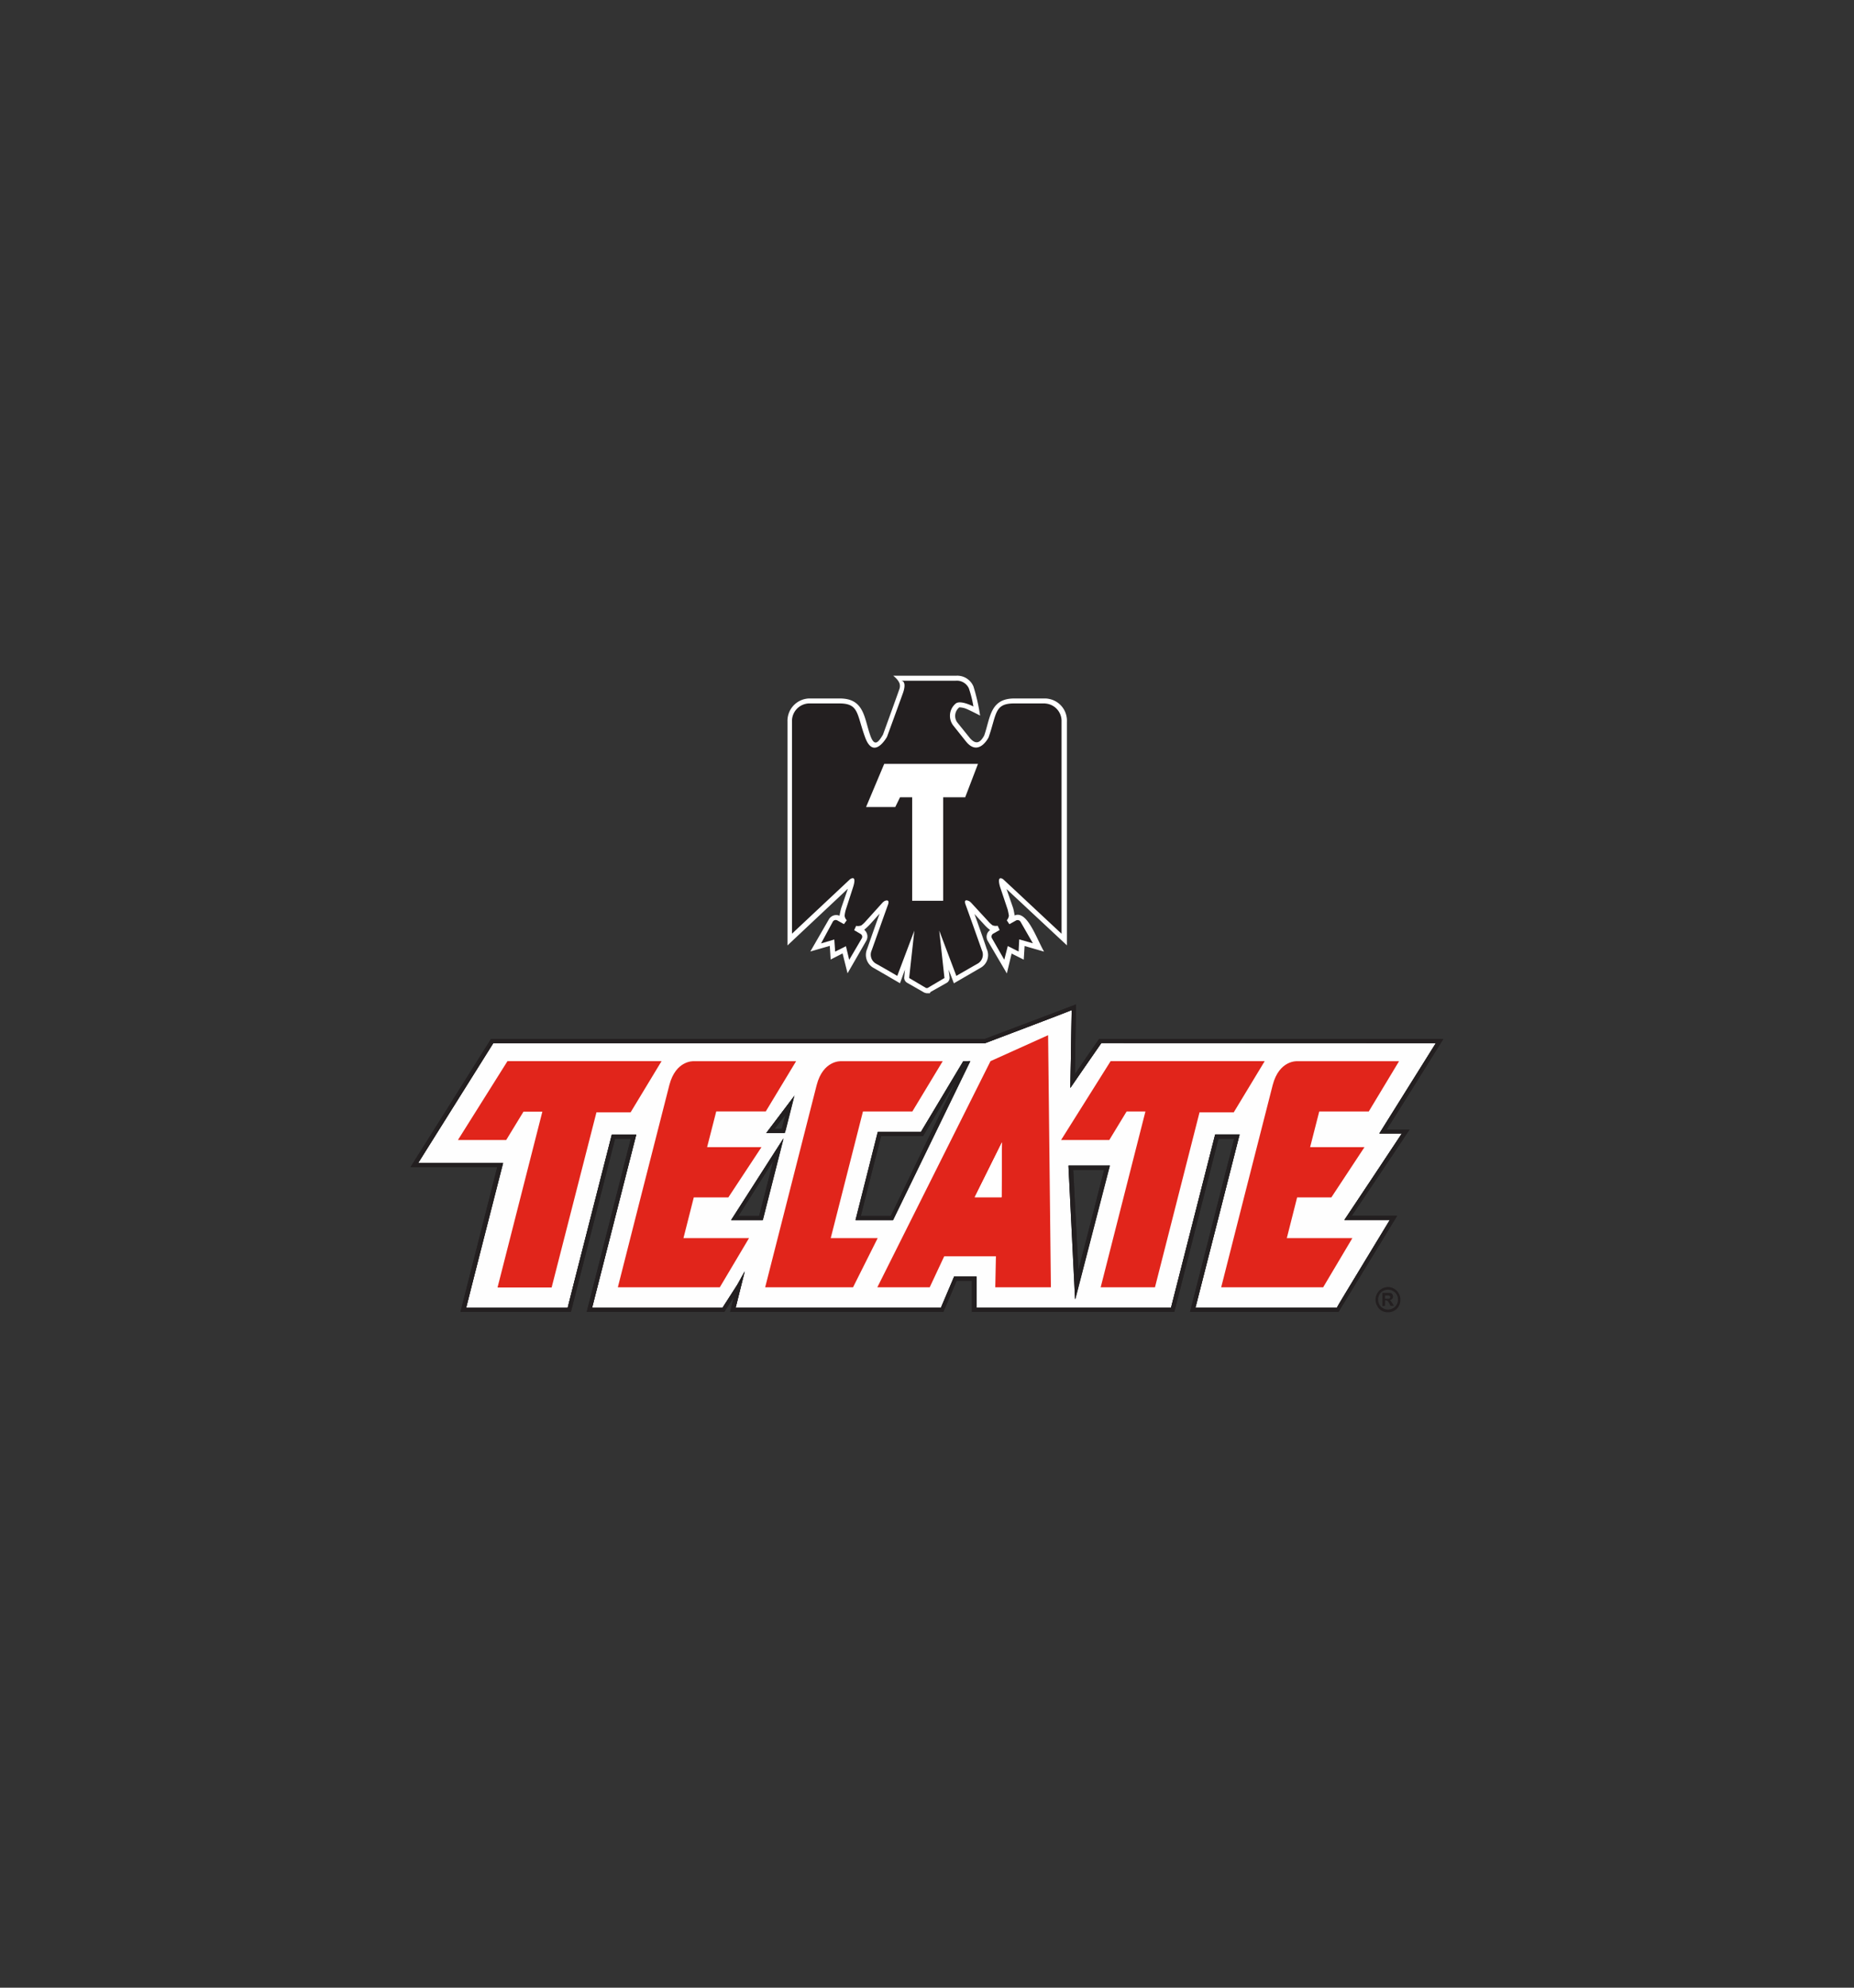<svg id="Layer_1" data-name="Layer 1" xmlns="http://www.w3.org/2000/svg" viewBox="0 0 280 300"><rect x="0" y="0" width="280" height="300" fill="#333333" stroke="none"/><defs><style>.cls-1{fill:#231f20;}.cls-1,.cls-2,.cls-3,.cls-4,.cls-5{fill-rule:evenodd;}.cls-2{fill:#fff;}.cls-3{fill:#fefefe;}.cls-4{fill:#e1251b;}.cls-5{fill:#ef3e42;}</style></defs><title>tecate logo</title><path class="cls-1" d="M209.63,194.25a1.91,1.91,0,0,1,.92.26,1.8,1.8,0,0,1,.68.69,1.65,1.65,0,0,1,.26,1,1.71,1.71,0,0,1-.23.91,1.65,1.65,0,0,1-.71.72,1.77,1.77,0,0,1-.92.23,1.88,1.88,0,0,1-.95-.23,1.59,1.59,0,0,1-.68-.72,1.74,1.74,0,0,1-.26-.91,1.91,1.91,0,0,1,.26-1,1.8,1.8,0,0,1,.68-.69,2,2,0,0,1,.95-.26Zm0,.4a1.52,1.52,0,0,0-.75.19,1.32,1.32,0,0,0-.56.56,1.52,1.52,0,0,0-.19.75,1.61,1.61,0,0,0,.19.75,1.32,1.32,0,0,0,.56.56,1.52,1.52,0,0,0,.75.19,1.61,1.61,0,0,0,.75-.19,1.5,1.5,0,0,0,.56-.56,1.61,1.61,0,0,0,.19-.75,1.52,1.52,0,0,0-.19-.75,1.44,1.44,0,0,0-.59-.56,1.41,1.41,0,0,0-.72-.19Zm-.85,2.48v-2h1.05a.66.66,0,0,1,.29.06,1.26,1.26,0,0,1,.2.2,1.07,1.07,0,0,1,.06.29.47.47,0,0,1-.13.36.73.73,0,0,1-.39.2.16.16,0,0,1,.13.06,1.15,1.15,0,0,1,.13.17s.07.1.16.23l.23.39H210l-.16-.33a2.12,2.12,0,0,0-.26-.39.4.4,0,0,0-.3-.1h-.1v.82Zm.39-1.11h.17a3.63,3.63,0,0,0,.42,0c.07,0,.1,0,.13-.1a.19.19,0,0,0,0-.3.36.36,0,0,0-.13-.09,3.35,3.35,0,0,0-.42,0h-.17V196Z"/><path class="cls-2" d="M132.83,137.91l-1.47,1.63a8.49,8.49,0,0,1-.85.79,1.3,1.3,0,0,1,.32,1.66L128,146.9l-.75-3-1.8.92-.13-2.06-2.94.85,2.81-4.87a1.28,1.28,0,0,1,1.6-.53,12,12,0,0,1,.26-1.17l1-2.91-9.12,8.56V108.92a3.38,3.38,0,0,1,3.24-3.5h4.67c3.73,0,3.66,3,4.61,5.62.62,1.73,1.21,1,1.9-.16.23-.62,2.41-6.64,2.45-6.8a1.39,1.39,0,0,0,.1-.72c-.07-.68-1-1.37-1-1.37h9.47a2.65,2.65,0,0,1,2.65,1.63,29.53,29.53,0,0,1,1,4.38s-1.76-.91-2.25-1.08a3.09,3.09,0,0,0-.89-.16,1.66,1.66,0,0,0-.32,2.26l1.92,2.38c1,1.15,1.64.56,2.16-.39.92-2.61.85-5.59,4.54-5.59h4.71a3,3,0,0,1,.56.07,3.34,3.34,0,0,1,2.68,3.43v33.76l-9.12-8.5,1,2.88a8.46,8.46,0,0,1,.22,1.11c1.9-.82,3.31,3.5,4.45,5.46l-2.94-.85-.13,2.06-1.83-.92-.72,3L149.17,142a1.23,1.23,0,0,1,.36-1.63,6,6,0,0,1-.89-.82l-1.47-1.6c.72,2,1.74,4.9,1.83,5.23a2.2,2.2,0,0,1-.94,2.91l-4,2.32-.79-2.06.14,1.11a.9.9,0,0,1-.43.88l-2.45,1.38-.1.19H140a1.14,1.14,0,0,1-.52-.16L137,148.33a.87.87,0,0,1-.43-.91l.1-1.08-.75,2.06s-2.52-1.47-4-2.32a2.24,2.24,0,0,1-.95-2.88s1.11-3.2,1.87-5.29Z"/><path class="cls-1" d="M157.86,106.17h-4.71c-3,0-2.61,1.6-3.85,5.13,0,0-1.51,3-3.43.59l-1.93-2.42a2.4,2.4,0,0,1,.42-3.3c.72-.55,2.65.46,2.65.46a17.12,17.12,0,0,0-.69-2.74,2,2,0,0,0-2-1.15h-8.3c1.05,0,.36,1.83.36,1.83-.49,1.37-2.42,6.64-2.42,6.64s-2,3.62-3.3.09-.91-5.13-3.89-5.13h-4.64a2.66,2.66,0,0,0-2.52,2.75v32l8.76-8.21s1.08-.81.49,1.12l-1.11,3.43a4.69,4.69,0,0,0-.19.94,1.12,1.12,0,0,0,.32.69l-.42.59-1-.56a.5.5,0,0,0-.69.2L124,142.39l2-.59.13,1.83,1.63-.82.49,2.06,1.9-3.24a.49.49,0,0,0-.2-.68l-.95-.56.3-.65a1.35,1.35,0,0,0,.78-.07,4.14,4.14,0,0,0,.69-.65l2.42-2.68a1.73,1.73,0,0,1,.42-.36s.85-.39.49.59-2.45,6.86-2.45,6.86a1.56,1.56,0,0,0,.62,2c1.51.84,3.24,1.86,3.24,1.86l2.58-6.83-.78,7.09s0,.06.06.1l2.49,1.47a.13.13,0,0,0,.09,0v0a.33.33,0,0,0,.13,0l2.49-1.47c.1,0,.06-.1.06-.1l-.78-7.09,2.58,6.83s1.73-1,3.24-1.86a1.56,1.56,0,0,0,.62-2s-2.06-5.82-2.45-6.86.45-.59.45-.59.13,0,.46.36L149.2,139a4.14,4.14,0,0,0,.69.65,1.33,1.33,0,0,0,.78.07l.3.65-1,.56a.52.52,0,0,0-.16.68l1.86,3.24.53-2.06,1.63.82.1-1.83,2.06.59-1.86-3.24a.51.51,0,0,0-.69-.2l-1,.56-.39-.59a1.39,1.39,0,0,0,.32-.69s-.06-.42-.19-.94l-1.15-3.43c-.55-1.93.49-1.12.49-1.12l8.8,8.21v-32a2.64,2.64,0,0,0-2.49-2.75Z"/><polygon class="cls-2" points="147.7 115.29 133.54 115.29 130.8 121.8 135.21 121.8 135.93 120.33 137.76 120.33 137.76 135.95 142.44 135.95 142.44 120.33 145.77 120.33 147.7 115.29 147.7 115.29"/><path class="cls-3" d="M76,175.53H63.15l11.34-18.08h74.25s12.36-4.67,13.11-5c0,.72-.2,11.74-.2,11.74s4.41-6.41,4.68-6.77h50.52l-8.53,13.63h3.4c-.52.82-8.69,13.07-8.69,13.07h6.86c-.46.79-7.81,12.82-8,13.24H180.54c.17-.62,6.67-26.15,6.67-26.15h-3.69l-6.67,26.15H147.47c0-.46,0-4.71,0-4.71h-3.37s-1.8,4.22-2,4.71h-31c.13-.55,1.37-5.49,1.37-5.49l-1.11,2s-2,3.11-2.25,3.5H89.42c.17-.62,6.67-26.15,6.67-26.15H92.4l-6.67,26.15H70.4L76,175.53Zm42.35-3.7-7.9,12.32h4.77l3.13-12.32Zm.3-1.14,1.34-5.33L115.73,171h2.78l.1-.29Zm26.86-10.52-6.4,10.68h-6.51l-3.36,13.3h5.65l11.67-24Zm21.77,15.75h-5.88l.91,18,.1,2.19,5.23-20.2Z"/><path class="cls-1" d="M217.47,156.8H166s-2.78,4-3.66,5.33c0-1.61.16-10.53.16-10.53s-13.62,5.17-13.75,5.2H74.16L62,176.15h13.1L69.55,198H86.22l6.67-26.14h2.38L88.61,198h20.78s.82-1.24,1.44-2.25c-.23,1-.56,2.25-.56,2.25h32.2s1.8-4.21,2-4.67h2.32V198h30.56s6.5-25.52,6.67-26.14h2.38L179.73,198h22.42L211,183.5h-6.86c.56-.78,8.73-13,8.73-13H209.4c.53-.78,8.56-13.66,8.56-13.66Zm-.62.65-8.53,13.63h3.4c-.52.82-8.69,13.07-8.69,13.07h6.86c-.46.79-7.81,12.82-8,13.24H180.54c.17-.62,6.67-26.15,6.67-26.15h-3.69l-6.67,26.15H147.47c0-.46,0-4.71,0-4.71h-3.37s-1.8,4.22-2,4.71h-31c.13-.55,1.37-5.49,1.37-5.49l-1.11,2s-2,3.11-2.25,3.5H89.42l6.67-26.15H92.4c-6.28,24.55-6.28,24.55-6.67,26.15H70.4c.13-.62,5.56-21.86,5.56-21.86H63.15l11.34-18.08h74.25s12.36-4.67,13.11-5c0,.72-.2,11.74-.2,11.74s4.41-6.41,4.68-6.77Z"/><path class="cls-1" d="M118.31,171.83l-7.9,12.32h4.77l3.13-12.32Zm-3.66,11.7h-3.13c.42-.65,3.85-6.08,5.26-8.33-.59,2.38-2,7.84-2.13,8.33Z"/><path class="cls-1" d="M120,165.36,115.73,171h2.78l1.44-5.62Zm-1.93,5h-1.08c.36-.46.92-1.17,1.64-2.12-.27,1-.46,1.8-.56,2.12Z"/><path class="cls-1" d="M145.47,160.17l-6.4,10.68h-6.51l-3.36,13.3h5.65l11.67-24Zm-6.07,11.3,5.13-8.62-10,20.68H130c.13-.59,2.9-11.47,3.07-12.06Z"/><path class="cls-1" d="M161.36,175.92l1,20.2,5.23-20.2Zm5.39.65c-.13.52-3,11.83-3.89,15.1-.16-3.14-.75-14.44-.78-15.1Z"/><path class="cls-1" d="M217.47,156.8H166s-2.78,4-3.66,5.33c0-1.61.16-10.53.16-10.53s-13.62,5.17-13.75,5.2H74.16L62,176.15h13.1L69.55,198H86.22l6.67-26.14h2.38L88.61,198h20.78s.82-1.24,1.44-2.25c-.23,1-.56,2.25-.56,2.25h32.2s1.8-4.21,2-4.67h2.32V198h30.56s6.5-25.52,6.67-26.14h2.38L179.73,198h22.42L211,183.5h-6.86c.56-.78,8.73-13,8.73-13H209.4c.53-.78,8.56-13.66,8.56-13.66Zm-.62.65-8.53,13.63h3.4c-.52.82-8.69,13.07-8.69,13.07h6.86c-.46.79-7.81,12.82-8,13.24H180.54c.17-.62,6.67-26.15,6.67-26.15h-3.69l-6.67,26.15H147.47c0-.46,0-4.71,0-4.71h-3.37s-1.8,4.22-2,4.71h-31c.13-.55,1.37-5.49,1.37-5.49l-1.11,2s-2,3.11-2.25,3.5H89.42l6.67-26.15H92.4c-6.28,24.55-6.28,24.55-6.67,26.15H70.4c.13-.62,5.56-21.86,5.56-21.86H63.15l11.34-18.08h74.25s12.36-4.67,13.11-5c0,.72-.2,11.74-.2,11.74s4.41-6.41,4.68-6.77Z"/><path class="cls-1" d="M118.31,171.83l-7.9,12.32h4.77l3.13-12.32Zm-3.66,11.7h-3.13c.42-.65,3.85-6.08,5.26-8.33-.59,2.38-2,7.84-2.13,8.33Z"/><path class="cls-1" d="M120,165.36,115.73,171h2.78l1.44-5.62Zm-1.93,5h-1.08c.36-.46.92-1.17,1.64-2.12-.27,1-.46,1.8-.56,2.12Z"/><path class="cls-1" d="M145.47,160.17l-6.4,10.68h-6.51l-3.36,13.3h5.65l11.67-24Zm-6.07,11.3,5.13-8.62-10,20.68H130c.13-.59,2.9-11.47,3.07-12.06Z"/><path class="cls-1" d="M161.36,175.92l1,20.2,5.23-20.2Zm5.39.65c-.13.52-3,11.83-3.89,15.1-.16-3.14-.75-14.44-.78-15.1Z"/><polygon class="cls-4" points="99.91 160.16 76.64 160.16 69.16 172.06 76.45 172.06 79.06 167.78 81.91 167.78 75.14 194.32 83.31 194.32 90.08 167.88 95.24 167.88 99.91 160.16 99.91 160.16"/><path class="cls-4" d="M120.15,160.17h-15.4s-2.68-.17-3.66,3.59c-1.14,4.38-7.78,30.53-7.78,30.53h15.4l4.41-7.42h-9.9l1.56-6.15H110l5-7.58h-8.21l1.38-5.39h7.48l4.58-7.58Z"/><path class="cls-4" d="M211.26,160.17H195.87s-2.68-.17-3.66,3.59c-1.14,4.38-7.78,30.53-7.78,30.53h15.4l4.41-7.42h-9.9l1.56-6.15h5.17l5-7.58h-8.21l1.38-5.39h7.48l4.57-7.58Z"/><path class="cls-4" d="M130.31,167.75h7.48l4.58-7.58H127s-2.68-.17-3.66,3.59c-1.12,4.38-7.78,30.53-7.78,30.53h13.27l3.72-7.42h-7.09l4.87-19.12Z"/><polygon class="cls-4" points="158.29 156.24 149.59 160.16 132.5 194.29 140.41 194.29 142.6 189.61 150.41 189.61 150.31 194.29 158.71 194.29 158.29 156.24 158.29 156.24"/><polygon class="cls-4" points="191 160.16 167.73 160.16 160.25 172.06 167.53 172.06 170.15 167.75 172.99 167.75 166.23 194.29 174.43 194.29 181.16 167.88 186.33 167.88 191 160.16 191 160.16"/><polygon class="cls-5" points="147.21 180.69 151.26 180.69 151.32 172.42 147.21 180.69 147.21 180.69"/><polygon class="cls-2" points="147.21 180.69 151.26 180.69 151.32 172.42 147.21 180.69 147.21 180.69"/><polygon class="cls-2" points="147.21 180.69 151.26 180.69 151.32 172.42 147.21 180.69 147.21 180.69"/></svg>
